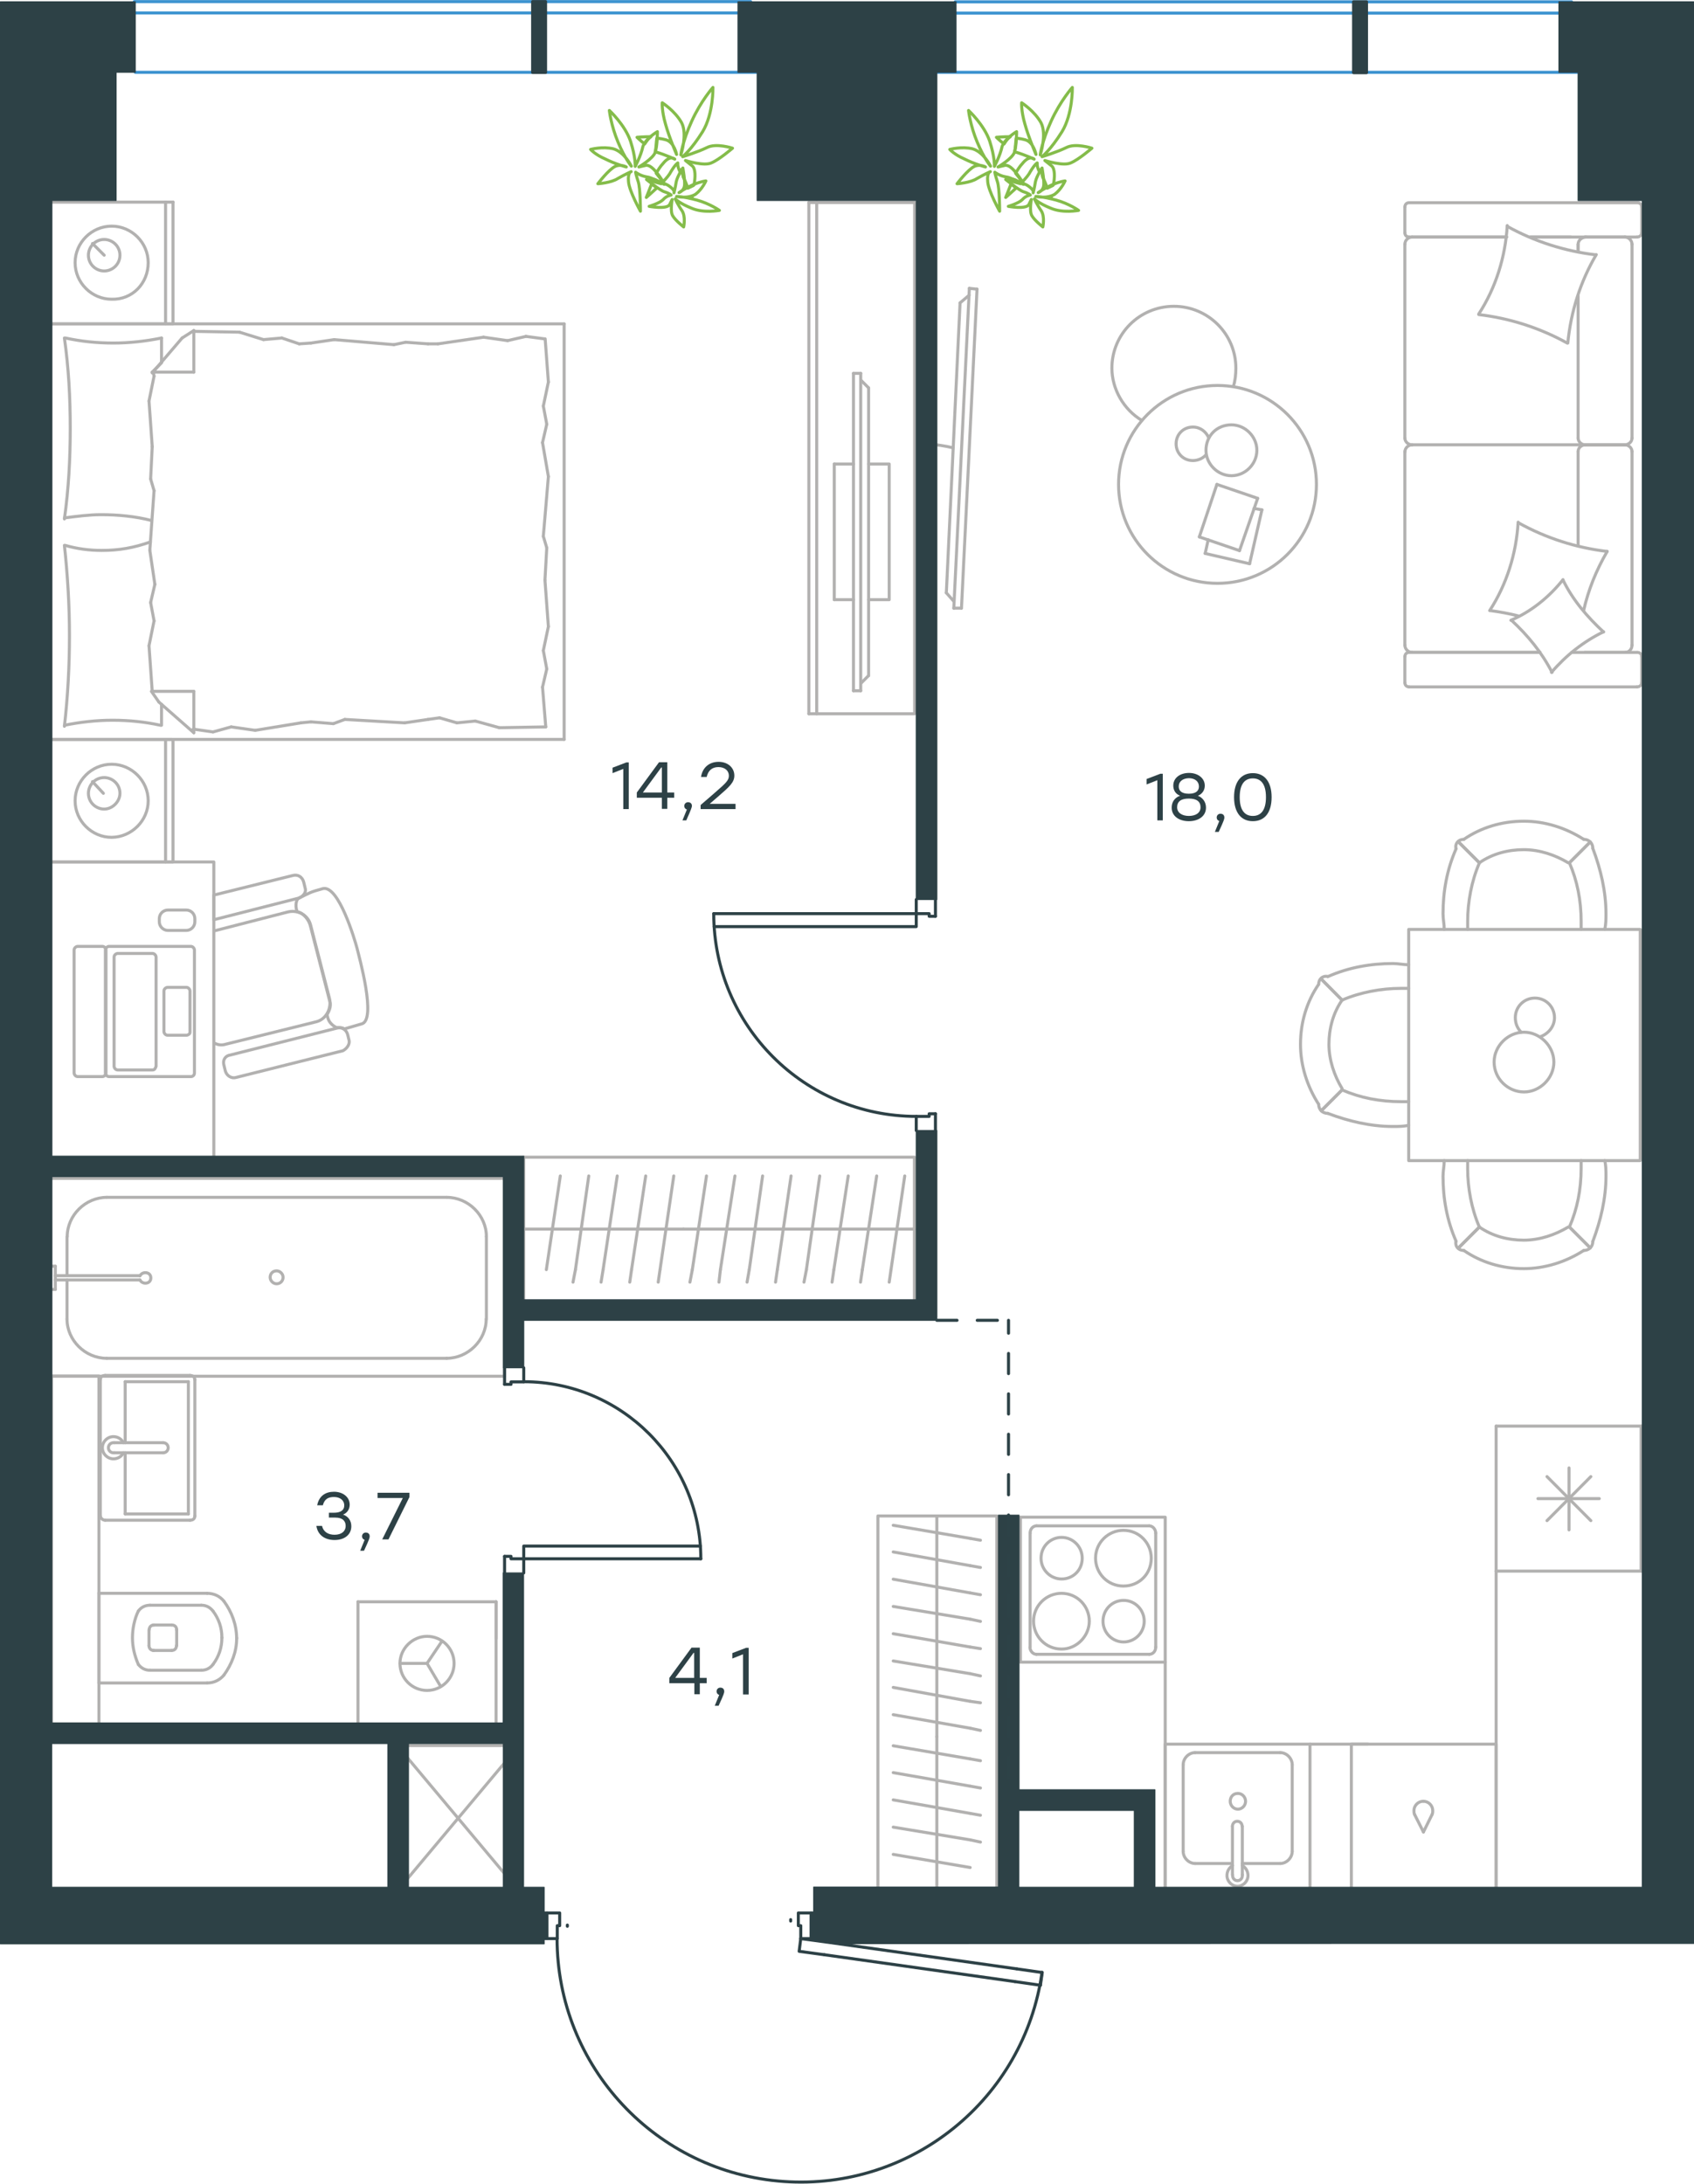 <?xml version="1.0" encoding="utf-8"?>
<!-- Generator: Adobe Illustrator 26.5.0, SVG Export Plug-In . SVG Version: 6.00 Build 0)  -->
<svg version="1.1" id="Слой_1" xmlns="http://www.w3.org/2000/svg" xmlns:xlink="http://www.w3.org/1999/xlink" x="0px" y="0px"
	 viewBox="0 0 839 1081.5" style="enable-background:new 0 0 839 1081.5;" xml:space="preserve">
<style type="text/css">
	.st0{fill:none;stroke:#3C93D0;stroke-width:1.5;stroke-linecap:round;stroke-linejoin:round;stroke-miterlimit:22.926;}
	.st1{fill:none;stroke:#B2B1B0;stroke-width:1.5;stroke-linecap:round;stroke-linejoin:round;stroke-miterlimit:22.926;}
	.st2{fill:none;stroke:#2D4146;stroke-width:1.5;stroke-linecap:round;stroke-linejoin:round;stroke-miterlimit:22.926;}
	.st3{fill:#2D4146;}
	.st4{fill:none;stroke:#2D4146;stroke-width:1.5;stroke-linecap:round;stroke-linejoin:round;stroke-miterlimit:10;}
	.st5{fill:#2D4146;stroke:#2D4146;stroke-width:0.5;stroke-linecap:round;stroke-linejoin:round;stroke-miterlimit:10;}
	
		.st6{fill:none;stroke:#2D4247;stroke-width:1.5;stroke-linecap:round;stroke-linejoin:round;stroke-miterlimit:22.926;stroke-dasharray:10;}
	.st7{fill:none;stroke:#84BC4A;stroke-width:1.5;stroke-linecap:round;stroke-linejoin:round;stroke-miterlimit:22.926;}
</style>
<line class="st0" x1="67" y1="35.8" x2="782.2" y2="35.8"/>
<g>
	<g>
		<line class="st1" x1="812.8" y1="706.3" x2="812.8" y2="778.1"/>
		<line class="st1" x1="777.1" y1="727" x2="777.1" y2="757.7"/>
		<line class="st1" x1="766.2" y1="753.1" x2="787.9" y2="731.3"/>
		<line class="st1" x1="766.2" y1="731.3" x2="787.9" y2="753.1"/>
		<line class="st1" x1="761.7" y1="742.2" x2="792.1" y2="742.2"/>
		<line class="st1" x1="812.8" y1="778.1" x2="741" y2="778.1"/>
		<line class="st1" x1="741" y1="706.3" x2="741" y2="778.1"/>
		<line class="st1" x1="812.8" y1="706.3" x2="741" y2="706.3"/>
	</g>
	<g>
		<rect x="577.1" y="863.8" class="st1" width="71.7" height="71.8"/>
		<line class="st1" x1="610.4" y1="904.5" x2="610.4" y2="928.5"/>
		<line class="st1" x1="615.3" y1="922.9" x2="634.1" y2="922.9"/>
		<line class="st1" x1="634.1" y1="868" x2="591.9" y2="868"/>
		<line class="st1" x1="591.9" y1="922.9" x2="610.4" y2="922.9"/>
		<line class="st1" x1="586" y1="874" x2="586" y2="916.9"/>
		<line class="st1" x1="615.3" y1="928.5" x2="615.3" y2="904.5"/>
		<line class="st1" x1="640" y1="916.9" x2="640" y2="874"/>
		<path class="st1" d="M610.4,904.5L610.4,904.5c0-1.4,1-2.5,2.4-2.5c1.4,0,2.4,1.1,2.4,2.5"/>
		<path class="st1" d="M640,916.9c0,3.2-2.8,6-5.9,6"/>
		<path class="st1" d="M615.3,923.9c1.7,1.1,2.8,2.8,2.8,5c0,2.8-2.4,5.3-5.2,5.3c-2.8,0-5.2-2.5-5.2-5.3c0-2.1,1-3.9,2.8-5"/>
		<path class="st1" d="M586,874c0-3.2,2.8-6,5.9-6"/>
		<path class="st1" d="M591.9,922.9c-3.1,0-5.9-2.8-5.9-6"/>
		<path class="st1" d="M634.1,868c3.1,0,5.9,2.8,5.9,6"/>
		<path class="st1" d="M615.3,928.5v0.4c0,1.4-1,2.5-2.4,2.5c-1.4,0-2.4-1.1-2.4-2.5v-0.4"/>
		<path class="st1" d="M609.3,892.1c0,2.1,1.7,3.9,3.8,3.9c2.1,0,3.8-1.8,3.8-3.9c0-2.1-1.7-3.9-3.8-3.9
			C610.7,888.2,609.3,890,609.3,892.1z"/>
	</g>
	<g>
		<path class="st1" d="M536,771.7c0-5.7-4.6-10.3-10.2-10.3c-5.7,0-10.2,4.6-10.2,10.3c0,5.7,4.6,10.3,10.2,10.3
			C531.4,782,536,777.7,536,771.7z"/>
		<path class="st1" d="M539.5,802.9c0-7.5-6-13.8-13.8-13.8c-7.4,0-13.8,6-13.8,13.8c0,7.5,6,13.8,13.8,13.8
			C533.1,816.8,539.5,810.4,539.5,802.9z"/>
		<path class="st1" d="M566.7,802.9c0-5.7-4.6-10.3-10.2-10.3c-5.7,0-10.2,4.6-10.2,10.3c0,5.7,4.6,10.3,10.2,10.3
			C562.1,813.2,566.7,808.6,566.7,802.9z"/>
		<path class="st1" d="M570.2,771.7c0-7.5-6-13.8-13.8-13.8c-7.4,0-13.8,6-13.8,13.8c0,7.5,6,13.8,13.8,13.8
			S570.2,779.5,570.2,771.7z"/>
		<line class="st1" x1="510.2" y1="815.7" x2="510.2" y2="759.3"/>
		<line class="st1" x1="569.2" y1="819.3" x2="513.3" y2="819.3"/>
		<line class="st1" x1="572.4" y1="759.3" x2="572.4" y2="815.7"/>
		<line class="st1" x1="513.3" y1="755.7" x2="569.2" y2="755.7"/>
		<path class="st1" d="M572.4,815.7L572.4,815.7c0,2.1-1.4,3.6-3.2,3.6"/>
		<path class="st1" d="M510.2,759.3L510.2,759.3c0-2.1,1.4-3.6,3.2-3.6"/>
		<path class="st1" d="M513.3,819.3L513.3,819.3c-1.8,0-3.2-1.8-3.2-3.6"/>
		<path class="st1" d="M569.2,755.7L569.2,755.7c1.8,0,3.2,1.8,3.2,3.6"/>
		<rect x="505.4" y="751.4" class="st1" width="71.7" height="71.8"/>
	</g>
	<g>
		<rect x="669.3" y="863.8" class="st1" width="71.7" height="71.8"/>
		<line class="st1" x1="705" y1="907.3" x2="709.2" y2="898.8"/>
		<line class="st1" x1="700.7" y1="898.8" x2="705" y2="907.3"/>
		<path class="st1" d="M700.7,898.8c-0.4-0.7-0.4-1.4-0.4-2.1c0-2.5,2.1-4.6,4.6-4.6"/>
		<path class="st1" d="M709.2,898.8c0.4-0.7,0.4-1.4,0.4-2.1c0-2.5-2.1-4.6-4.6-4.6"/>
	</g>
	<line class="st1" x1="577.1" y1="823.2" x2="577.1" y2="935.6"/>
	<line class="st1" x1="741" y1="778.1" x2="741" y2="935.6"/>
	<line class="st1" x1="648.9" y1="863.8" x2="677.5" y2="863.8"/>
	<g>
		<rect x="197.5" y="864.5" class="st1" width="58.8" height="71.2"/>
		<line class="st1" x1="197.5" y1="935.6" x2="256.3" y2="865.4"/>
		<line class="st1" x1="197.5" y1="865.4" x2="256.3" y2="935.6"/>
	</g>
	<g>
		<line class="st1" x1="464" y1="935.6" x2="464" y2="860.1"/>
		<line class="st1" x1="485.6" y1="872" x2="480.5" y2="871.1"/>
		<line class="st1" x1="480.5" y1="871.1" x2="442.4" y2="864.6"/>
		<line class="st1" x1="485.6" y1="885.5" x2="480.5" y2="884.6"/>
		<line class="st1" x1="480.5" y1="884.6" x2="442.4" y2="877.9"/>
		<line class="st1" x1="485.6" y1="899" x2="480.5" y2="898.1"/>
		<line class="st1" x1="480.5" y1="898.1" x2="442.4" y2="891.4"/>
		<line class="st1" x1="485.6" y1="912.3" x2="480.5" y2="911.2"/>
		<line class="st1" x1="480.5" y1="911.2" x2="442.4" y2="904.9"/>
		<line class="st1" x1="480.5" y1="924.9" x2="442.4" y2="918.4"/>
		<rect x="434.8" y="750.8" class="st1" width="58.9" height="184.8"/>
		<line class="st1" x1="464" y1="860.1" x2="464" y2="750.8"/>
		<line class="st1" x1="485.6" y1="762.8" x2="480.5" y2="761.9"/>
		<line class="st1" x1="480.5" y1="761.9" x2="442.4" y2="755.4"/>
		<line class="st1" x1="485.6" y1="776.3" x2="480.5" y2="775.4"/>
		<line class="st1" x1="480.5" y1="775.4" x2="442.4" y2="768.6"/>
		<line class="st1" x1="485.6" y1="789.8" x2="480.5" y2="788.9"/>
		<line class="st1" x1="480.5" y1="788.9" x2="442.4" y2="782.1"/>
		<line class="st1" x1="485.6" y1="803" x2="480.5" y2="801.9"/>
		<line class="st1" x1="480.5" y1="801.9" x2="442.4" y2="795.6"/>
		<line class="st1" x1="485.6" y1="816.5" x2="480.5" y2="815.7"/>
		<line class="st1" x1="480.5" y1="815.7" x2="442.4" y2="809.1"/>
		<line class="st1" x1="485.6" y1="830" x2="480.5" y2="828.9"/>
		<line class="st1" x1="480.5" y1="828.9" x2="442.4" y2="822.6"/>
		<line class="st1" x1="485.6" y1="843.3" x2="480.5" y2="842.6"/>
		<line class="st1" x1="480.5" y1="842.6" x2="442.4" y2="835.7"/>
		<line class="st1" x1="480.5" y1="855.9" x2="442.4" y2="849.2"/>
		<line class="st1" x1="485.6" y1="857" x2="480.5" y2="855.9"/>
	</g>
	<g>
		<line class="st1" x1="49" y1="788.7" x2="49" y2="833.5"/>
		<g>
			<line class="st1" x1="102.6" y1="789.1" x2="49" y2="789.1"/>
			<line class="st1" x1="74.3" y1="827.2" x2="99.7" y2="827.2"/>
			<line class="st1" x1="99.7" y1="795" x2="74.3" y2="795"/>
			<line class="st1" x1="75.8" y1="817.4" x2="85" y2="817.4"/>
			<line class="st1" x1="85" y1="804.8" x2="75.8" y2="804.8"/>
			<line class="st1" x1="73.8" y1="807.2" x2="73.8" y2="815"/>
			<line class="st1" x1="49" y1="833.5" x2="102.6" y2="833.5"/>
			<line class="st1" x1="87.5" y1="815" x2="87.5" y2="807.2"/>
			<path class="st1" d="M110.9,829.6c3.9-5.4,6.3-11.7,6.3-18c0,0,0,0,0-0.5"/>
			<path class="st1" d="M73.8,815c0,1.5,1,2.4,2.4,2.4"/>
			<path class="st1" d="M68.5,824.3c1.5,1.9,3.4,2.9,5.8,2.9"/>
			<path class="st1" d="M85,817.4c1.5,0,2.4-1,2.4-2.4"/>
			<path class="st1" d="M105.5,824.3c2.9-3.9,4.4-8.3,4.4-13.2"/>
			<path class="st1" d="M87.5,807.2c0-1.5-1-2.4-2.4-2.4"/>
			<path class="st1" d="M76.3,804.8c-1.5,0-2.4,1-2.4,2.4"/>
			<path class="st1" d="M74.3,795c-2.4,0-4.4,1-5.8,2.9"/>
			<path class="st1" d="M68.5,797.9c-1.9,3.9-2.9,8.8-2.9,13.2c0,4.4,1,8.8,2.9,13.2"/>
			<path class="st1" d="M105.5,797.9c-1.5-1.9-3.4-2.9-5.8-2.9"/>
			<path class="st1" d="M117.2,811.5L117.2,811.5c0-6.8-2.4-13.2-6.3-18.5"/>
			<path class="st1" d="M102.6,833.5c3.4,0,6.3-1.5,8.3-3.9"/>
			<path class="st1" d="M110.9,793c-1.9-2.4-4.9-3.9-8.3-3.9"/>
			<path class="st1" d="M109.9,811.1L109.9,811.1c0-4.9-1.5-9.3-4.4-13.2"/>
			<path class="st1" d="M99.7,827.2c2.4,0,4.4-1,5.8-2.9"/>
		</g>
		<rect x="25.5" y="681.5" class="st1" width="23.5" height="172.3"/>
	</g>
	<g>
		<line class="st1" x1="93.3" y1="749.8" x2="62" y2="749.8"/>
		<line class="st1" x1="62" y1="749.8" x2="62" y2="719.5"/>
		<line class="st1" x1="62" y1="714.5" x2="62" y2="684.3"/>
		<line class="st1" x1="93.3" y1="684.3" x2="93.3" y2="749.8"/>
		<line class="st1" x1="62" y1="684.3" x2="93.3" y2="684.3"/>
		<line class="st1" x1="49.7" y1="683.3" x2="49.7" y2="750.8"/>
		<line class="st1" x1="94.1" y1="681.2" x2="52.1" y2="681.2"/>
		<line class="st1" x1="96.5" y1="750.8" x2="96.5" y2="683.3"/>
		<line class="st1" x1="52.1" y1="752.9" x2="94.1" y2="752.9"/>
		<path class="st1" d="M94.1,752.9c1.5,0,2.4-0.8,2.4-2.1"/>
		<path class="st1" d="M96.5,683.3c0-1.3-1-2.1-2.4-2.1"/>
		<path class="st1" d="M52.1,681.2c-1.5,0-2.4,0.8-2.4,2.1"/>
		<path class="st1" d="M49.7,750.8c0,0.8,1,2.1,2.4,2.1"/>
		<line class="st1" x1="80.8" y1="714.5" x2="56.6" y2="714.5"/>
		<line class="st1" x1="56.6" y1="719.5" x2="80.8" y2="719.5"/>
		<path class="st1" d="M80.8,714.5L80.8,714.5c1.4,0,2.5,1.1,2.5,2.5c0,1.4-1.1,2.5-2.5,2.5h0"/>
		<path class="st1" d="M61.1,719.5c-0.9,1.9-2.8,3-4.9,3c-3,0-5.5-2.5-5.5-5.5c0-3,2.5-5.5,5.5-5.5c2.1,0,4,1.2,4.9,3"/>
		<path class="st1" d="M56.6,719.5c-0.1,0-0.2,0-0.4,0c-1.4,0-2.5-1.1-2.5-2.5c0-1.4,1.1-2.5,2.5-2.5c0.1,0,0.2,0,0.4,0"/>
	</g>
	<g>
		<line class="st1" x1="33.2" y1="631" x2="33.2" y2="612.4"/>
		<line class="st1" x1="33.2" y1="653.3" x2="33.2" y2="633.9"/>
		<line class="st1" x1="52.9" y1="593" x2="221.2" y2="593"/>
		<line class="st1" x1="240.9" y1="612.4" x2="240.9" y2="653.3"/>
		<line class="st1" x1="249.9" y1="681.6" x2="24.7" y2="681.6"/>
		<line class="st1" x1="249.9" y1="583.6" x2="249.9" y2="681.6"/>
		<line class="st1" x1="221.2" y1="672.7" x2="52.9" y2="672.7"/>
		<line class="st1" x1="24.7" y1="583.6" x2="249.9" y2="583.6"/>
		<line class="st1" x1="24.7" y1="681.6" x2="24.7" y2="583.6"/>
		<path class="st1" d="M240.9,612.4c0-10.5-9-19.4-19.6-19.4"/>
		<path class="st1" d="M33.2,653.3c0,10.5,9,19.4,19.6,19.4"/>
		<path class="st1" d="M221.2,672.7c10.6,0,19.6-8.9,19.6-19.4"/>
		<path class="st1" d="M52.9,593c-10.6,0-19.6,8.9-19.6,19.4"/>
		<line class="st1" x1="24.7" y1="589.3" x2="24.7" y2="586.7"/>
		<line class="st1" x1="27.4" y1="631.8" x2="69.3" y2="631.8"/>
		<line class="st1" x1="69.3" y1="633.9" x2="27.4" y2="633.9"/>
		<line class="st1" x1="24.7" y1="638.6" x2="24.7" y2="627.1"/>
		<line class="st1" x1="24.7" y1="627.1" x2="27.4" y2="627.1"/>
		<line class="st1" x1="27.4" y1="627.1" x2="27.4" y2="638.6"/>
		<line class="st1" x1="27.4" y1="638.6" x2="24.7" y2="638.6"/>
		<path class="st1" d="M69.3,633.9c0.5,1,1.6,1.6,2.7,1.6c1.6,0,2.7-1,2.7-2.6c0-1.6-1.1-2.6-2.7-2.6c-1.1,0-2.1,0.5-2.7,1.6"/>
		<path class="st1" d="M133.8,632.6c0,1.7,1.5,3.2,3.2,3.2c1.8,0,3.2-1.4,3.2-3.2c0-1.7-1.5-3.2-3.2-3.2
			C135,629.4,133.8,630.9,133.8,632.6z"/>
	</g>
	<g>
		<line class="st1" x1="177.3" y1="793.3" x2="177.3" y2="854.3"/>
		<g>
			<line class="st1" x1="245.7" y1="854.3" x2="177.3" y2="854.3"/>
			<line class="st1" x1="245.7" y1="811.6" x2="245.7" y2="793.3"/>
			<line class="st1" x1="245.7" y1="854.3" x2="245.7" y2="793.3"/>
			<line class="st1" x1="211.5" y1="823.8" x2="218.9" y2="812.8"/>
			<line class="st1" x1="211.5" y1="823.8" x2="198.1" y2="823.8"/>
			<line class="st1" x1="211.5" y1="823.8" x2="218.3" y2="835.3"/>
			<path class="st1" d="M198.1,823.8c0,7.4,6,13.4,13.4,13.4c7.4,0,13.4-6,13.4-13.4c0-7.4-6-13.4-13.4-13.4
				C204.4,810.4,198.1,816.4,198.1,823.8z"/>
			<line class="st1" x1="245.7" y1="793.3" x2="177.3" y2="793.3"/>
		</g>
	</g>
	<g>
		<line class="st1" x1="259.4" y1="608.7" x2="338.5" y2="608.7"/>
		<line class="st1" x1="326" y1="635" x2="326.9" y2="628.8"/>
		<line class="st1" x1="326.9" y1="628.8" x2="333.7" y2="582.4"/>
		<line class="st1" x1="311.9" y1="635" x2="312.8" y2="628.8"/>
		<line class="st1" x1="312.8" y1="628.8" x2="319.8" y2="582.4"/>
		<line class="st1" x1="297.7" y1="635" x2="298.7" y2="628.8"/>
		<line class="st1" x1="298.7" y1="628.8" x2="305.7" y2="582.4"/>
		<line class="st1" x1="283.8" y1="635" x2="285" y2="628.8"/>
		<line class="st1" x1="285" y1="628.8" x2="291.6" y2="582.4"/>
		<line class="st1" x1="270.6" y1="628.8" x2="277.5" y2="582.4"/>
		<rect x="259.4" y="573.1" class="st1" width="193.5" height="71.6"/>
		<line class="st1" x1="338.5" y1="608.7" x2="452.9" y2="608.7"/>
		<line class="st1" x1="440.4" y1="635" x2="441.3" y2="628.8"/>
		<line class="st1" x1="441.3" y1="628.8" x2="448.1" y2="582.4"/>
		<line class="st1" x1="426.2" y1="635" x2="427.1" y2="628.8"/>
		<line class="st1" x1="427.1" y1="628.8" x2="434.2" y2="582.4"/>
		<line class="st1" x1="412.1" y1="635" x2="413" y2="628.8"/>
		<line class="st1" x1="413" y1="628.8" x2="420.1" y2="582.4"/>
		<line class="st1" x1="398.2" y1="635" x2="399.4" y2="628.8"/>
		<line class="st1" x1="399.4" y1="628.8" x2="406" y2="582.4"/>
		<line class="st1" x1="384.1" y1="635" x2="385" y2="628.8"/>
		<line class="st1" x1="385" y1="628.8" x2="391.8" y2="582.4"/>
		<line class="st1" x1="370" y1="635" x2="371.1" y2="628.8"/>
		<line class="st1" x1="371.1" y1="628.8" x2="377.7" y2="582.4"/>
		<line class="st1" x1="356.1" y1="635" x2="356.8" y2="628.8"/>
		<line class="st1" x1="356.8" y1="628.8" x2="364" y2="582.4"/>
		<line class="st1" x1="342.9" y1="628.8" x2="349.9" y2="582.4"/>
		<line class="st1" x1="341.7" y1="635" x2="342.9" y2="628.8"/>
	</g>
	<g>
		<line class="st1" x1="24.9" y1="160.4" x2="24.9" y2="100.1"/>
		<line class="st1" x1="85.7" y1="100.1" x2="85.7" y2="160.4"/>
		<line class="st1" x1="85.7" y1="160.4" x2="24.9" y2="160.4"/>
		<line class="st1" x1="24.9" y1="100.1" x2="85.7" y2="100.1"/>
		<line class="st1" x1="51.6" y1="126.4" x2="45.8" y2="120.6"/>
		<line class="st1" x1="82" y1="100.1" x2="82" y2="160.4"/>
		<path class="st1" d="M73.4,130.1c0-9.9-8.2-18.1-18.1-18.1c-9.9,0-18.1,8.2-18.1,18.1c0,9.9,8.2,18.1,18.1,18.1
			C65.6,148.5,73.4,140.3,73.4,130.1z"/>
		<path class="st1" d="M59.4,126.4c0-4.5-3.7-7.8-7.8-7.8c-4.5,0-7.8,3.7-7.8,7.8c0,4.5,3.7,7.8,7.8,7.8
			C55.7,134.2,59.4,130.9,59.4,126.4z"/>
		<line class="st1" x1="24.9" y1="366.2" x2="24.9" y2="160.4"/>
		<line class="st1" x1="80" y1="348.8" x2="80" y2="359.2"/>
		<line class="st1" x1="75.4" y1="184.3" x2="96" y2="184.3"/>
		<line class="st1" x1="80" y1="179.7" x2="75.4" y2="184.3"/>
		<line class="st1" x1="279.4" y1="366.2" x2="24.9" y2="366.2"/>
		<line class="st1" x1="96" y1="163.7" x2="96" y2="184.3"/>
		<line class="st1" x1="24.9" y1="160.4" x2="279.4" y2="160.4"/>
		<line class="st1" x1="96" y1="362.9" x2="78.7" y2="347.7"/>
		<line class="st1" x1="78.7" y1="347.7" x2="75" y2="342.4"/>
		<line class="st1" x1="80" y1="167.4" x2="80" y2="179.4"/>
		<line class="st1" x1="75.4" y1="342.4" x2="96" y2="342.4"/>
		<line class="st1" x1="75.4" y1="184.7" x2="90.2" y2="167.4"/>
		<line class="st1" x1="90.2" y1="167.4" x2="96" y2="163.7"/>
		<line class="st1" x1="96" y1="362.9" x2="96" y2="342.4"/>
		<line class="st1" x1="270.8" y1="271.3" x2="269.9" y2="287.3"/>
		<line class="st1" x1="268.7" y1="219.2" x2="271.6" y2="236"/>
		<line class="st1" x1="269.1" y1="201.1" x2="270.8" y2="210.1"/>
		<line class="st1" x1="270.8" y1="210.1" x2="268.7" y2="219.2"/>
		<line class="st1" x1="269.1" y1="265.6" x2="270.8" y2="271.3"/>
		<line class="st1" x1="271.6" y1="236" x2="269.1" y2="265.6"/>
		<line class="st1" x1="270" y1="167.8" x2="271.6" y2="189.2"/>
		<line class="st1" x1="271.6" y1="189.2" x2="269.1" y2="201.1"/>
		<line class="st1" x1="268.7" y1="340.3" x2="270.3" y2="360"/>
		<line class="st1" x1="269.1" y1="322.2" x2="270.8" y2="331.3"/>
		<line class="st1" x1="270.8" y1="331.3" x2="268.7" y2="340.3"/>
		<line class="st1" x1="269.9" y1="287.3" x2="271.6" y2="310.3"/>
		<line class="st1" x1="271.6" y1="310.3" x2="269.1" y2="322.2"/>
		<line class="st1" x1="279.4" y1="366.2" x2="279.4" y2="160.4"/>
		<path class="st1" d="M31.9,270.1c1.6,14.8,2.5,29.6,2.5,44.8c0,14.8-0.8,30-2.5,44.8"/>
		<path class="st1" d="M74.5,268.4c-8.2,2.9-15.5,4.2-24.1,4.2c-6.2,0-12.3-0.8-18.1-2.5"/>
		<path class="st1" d="M31.9,359.2c7.8-1.6,16-2.5,23.8-2.5c8.2,0,16,0.8,23.8,2.5"/>
		<path class="st1" d="M31.9,256.5c6.2-0.8,12.3-1.6,18.1-1.6c8.6,0,16.9,0.8,25.1,2.9"/>
		<line class="st1" x1="148.2" y1="170.3" x2="154" y2="169.9"/>
		<line class="st1" x1="130.5" y1="168.2" x2="139.6" y2="167.4"/>
		<line class="st1" x1="139.6" y1="167.4" x2="148.2" y2="170.3"/>
		<line class="st1" x1="96" y1="164.1" x2="118.6" y2="164.5"/>
		<line class="st1" x1="118.6" y1="164.5" x2="130.5" y2="168.2"/>
		<line class="st1" x1="200.9" y1="169.5" x2="212" y2="170.3"/>
		<line class="st1" x1="154" y1="169.9" x2="165.5" y2="168.2"/>
		<line class="st1" x1="195.1" y1="170.7" x2="200.9" y2="169.5"/>
		<line class="st1" x1="165.5" y1="168.2" x2="195.1" y2="170.7"/>
		<line class="st1" x1="212" y1="170.3" x2="216.9" y2="170.3"/>
		<line class="st1" x1="251.4" y1="168.7" x2="260.5" y2="166.6"/>
		<line class="st1" x1="260.5" y1="166.6" x2="269.5" y2="167.8"/>
		<line class="st1" x1="216.9" y1="170.3" x2="239.5" y2="167"/>
		<line class="st1" x1="239.5" y1="167" x2="251.4" y2="168.7"/>
		<line class="st1" x1="217.7" y1="355.5" x2="212" y2="356.3"/>
		<line class="st1" x1="235.4" y1="357.1" x2="226.3" y2="358"/>
		<line class="st1" x1="226.3" y1="358" x2="217.7" y2="355.5"/>
		<line class="st1" x1="270.3" y1="360" x2="247.3" y2="360.4"/>
		<line class="st1" x1="247.3" y1="360.4" x2="235.4" y2="357.1"/>
		<line class="st1" x1="165.1" y1="358.4" x2="154" y2="357.5"/>
		<line class="st1" x1="212" y1="356.3" x2="200.4" y2="358"/>
		<line class="st1" x1="170.8" y1="356.3" x2="165.1" y2="358.4"/>
		<line class="st1" x1="200.4" y1="358" x2="170.8" y2="356.3"/>
		<line class="st1" x1="154" y1="357.5" x2="149" y2="358"/>
		<line class="st1" x1="96.4" y1="361.2" x2="95.6" y2="361.2"/>
		<line class="st1" x1="114.5" y1="360" x2="105.5" y2="362.5"/>
		<line class="st1" x1="105.5" y1="362.5" x2="96.4" y2="361.2"/>
		<line class="st1" x1="149" y1="358" x2="126.4" y2="361.7"/>
		<line class="st1" x1="126.4" y1="361.7" x2="114.5" y2="360"/>
		<path class="st1" d="M31.9,167.4c2.1,14.8,2.9,29.6,2.9,44.8c0,14.8-0.8,30-2.9,44.8"/>
		<path class="st1" d="M80,167.4c-7.8,1.6-16,2.5-23.8,2.5c-8.2,0-16-0.8-23.8-2.5"/>
		<line class="st1" x1="74.6" y1="237.2" x2="75.4" y2="221.2"/>
		<line class="st1" x1="76.7" y1="289.4" x2="74.2" y2="272.5"/>
		<line class="st1" x1="76.3" y1="307.5" x2="74.6" y2="298.4"/>
		<line class="st1" x1="74.6" y1="298.4" x2="76.7" y2="289.4"/>
		<line class="st1" x1="76.3" y1="243" x2="74.6" y2="237.2"/>
		<line class="st1" x1="74.2" y1="272.5" x2="76.3" y2="243"/>
		<line class="st1" x1="75.4" y1="342.4" x2="73.8" y2="319.8"/>
		<line class="st1" x1="73.8" y1="319.8" x2="76.3" y2="307.5"/>
		<line class="st1" x1="76.3" y1="186.3" x2="75.9" y2="184.3"/>
		<line class="st1" x1="75.4" y1="221.2" x2="73.8" y2="198.6"/>
		<line class="st1" x1="73.8" y1="198.6" x2="76.3" y2="186.3"/>
		<line class="st1" x1="24.9" y1="426.9" x2="24.9" y2="366.2"/>
		<line class="st1" x1="85.7" y1="366.2" x2="85.7" y2="426.9"/>
		<line class="st1" x1="85.3" y1="426.9" x2="24.9" y2="426.9"/>
		<line class="st1" x1="24.9" y1="366.2" x2="85.3" y2="366.2"/>
		<line class="st1" x1="51.2" y1="392.9" x2="45.8" y2="387.1"/>
		<line class="st1" x1="82" y1="366.2" x2="82" y2="426.9"/>
		<path class="st1" d="M73.4,396.6c0-9.9-8.2-18.1-18.1-18.1c-9.9,0-18.1,8.2-18.1,18.1c0,9.9,8.2,18.1,18.1,18.1
			C65.2,414.6,73.4,406.4,73.4,396.6z"/>
		<path class="st1" d="M59.4,392.9c0-4.5-3.7-7.8-7.8-7.8c-4.5,0-7.8,3.7-7.8,7.8c0,4.5,3.7,7.8,7.8,7.8
			C55.7,400.7,59.4,397,59.4,392.9z"/>
	</g>
	<g>
		<g>
			<line class="st1" x1="404.5" y1="100.3" x2="404.5" y2="353.5"/>
			<polyline class="st1" points="400.6,353.5 453,353.5 453,100.3 400.6,100.3 			"/>
			<line class="st1" x1="400.6" y1="100.3" x2="400.6" y2="353.5"/>
		</g>
		<g>
			<polyline class="st1" points="430.2,297 440.4,297 440.4,229.8 430.2,229.8 			"/>
			<line class="st1" x1="422.7" y1="229.8" x2="413.2" y2="229.8"/>
			<line class="st1" x1="413.2" y1="229.8" x2="413.2" y2="297"/>
			<line class="st1" x1="413.2" y1="297" x2="422.7" y2="297"/>
			<line class="st1" x1="422.7" y1="184.9" x2="426.3" y2="184.9"/>
			<line class="st1" x1="430.2" y1="334.6" x2="426.3" y2="338.5"/>
			<line class="st1" x1="426.3" y1="188.2" x2="430.2" y2="192.1"/>
			<line class="st1" x1="426.3" y1="342.1" x2="426.3" y2="184.9"/>
			<line class="st1" x1="422.7" y1="184.9" x2="422.7" y2="342.1"/>
			<line class="st1" x1="422.7" y1="342.1" x2="426.3" y2="342.1"/>
			<line class="st1" x1="430.2" y1="192.1" x2="430.2" y2="334.6"/>
		</g>
	</g>
	<g>
		<path class="st1" d="M106.6,460.9l36.2-9.3c5-1.1,10,1.8,11.1,6.8l9.3,36.2c1.1,5-1.8,10.4-6.8,11.5L112,517.1
			c-2.2,0.7-3.9,0.4-5.7-0.4"/>
		<path class="st1" d="M169.8,520.4L117,533.6c-2.2,0.7-4.7-0.7-5.4-3.2l-0.7-2.9c-0.7-2.5,0.7-4.7,3.2-5l52.7-13.3
			c2.5-0.7,4.7,0.7,5.4,3.2l0.7,2.9C173.3,517.1,171.9,519.3,169.8,520.4z"/>
		<path class="st1" d="M147.9,444.8l-42,10.7v-12.2l39.1-9.7c2.5-0.7,4.7,0.7,5.4,3.2l0.7,2.9C151.8,441.5,150.7,443.7,147.9,444.8z
			"/>
		<path class="st1" d="M179.1,507.1l-8.6,2.5c-0.7-0.7-2.2-0.7-3.9-0.7c-1.4-0.7-3.2-2.1-3.9-3.9c0,0-0.4-0.7-0.7-2.5
			c1.4-2.5,2.2-4.7,1.1-7.5l-9.3-36.2c-0.7-3.2-3.6-6.8-6.5-7.2c-1-1.6-1.1-6,0.8-6.8c5.2-2.6,5.5-3,11.8-4.7
			c7.8-1.9,15.8,25.3,16.9,29.4C177.8,473.7,186.7,505.2,179.1,507.1z"/>
		<path class="st1" d="M50.7,533.2H38.5c-1.1,0-1.8-1.1-1.8-1.8l0-60.9c0-1.1,1.1-1.8,1.8-1.8h12.2c1.1,0,1.8,1.1,1.8,1.8v60.9
			C52.5,532.4,51.5,533.2,50.7,533.2z"/>
		<path class="st1" d="M75.5,529.9H58.3c-1.1,0-1.8-1.1-1.8-1.8l0-54.1c0-1.1,1.1-1.8,1.8-1.8h17.2c1.1,0,1.8,1.1,1.8,1.8l0,54.1
			C76.9,529.2,76.6,529.9,75.5,529.9z"/>
		<path class="st1" d="M92.4,512.7H83c-1.1,0-1.8-1.1-1.8-1.8v-20.1c0-1.1,1.1-1.8,1.8-1.8h9.3c1.1,0,1.8,1.1,1.8,1.8l0,20.4
			C94.2,512,93.1,512.7,92.4,512.7z"/>
		<path class="st1" d="M94.5,533.2H54c-1.1,0-1.8-1.1-1.8-1.8l0-60.9c0-1.1,1.1-1.8,1.8-1.8h40.5c1.1,0,1.8,1.1,1.8,1.8l0,60.9
			C96.3,532.4,95.6,533.2,94.5,533.2z"/>
		<rect x="24.7" y="426.9" class="st1" width="81.2" height="146.6"/>
		<path class="st1" d="M78.9,456.5V455c0-2.4,1.9-4.3,4.3-4.3h9c2.4,0,4.3,1.9,4.3,4.3v1.5c0,2.4-1.9,4.3-4.3,4.3h-9
			C80.8,460.8,78.9,458.8,78.9,456.5z"/>
	</g>
	<g>
		<line class="st1" x1="781.6" y1="146.4" x2="781.6" y2="217"/>
		<line class="st1" x1="695.8" y1="338.1" x2="695.8" y2="325.2"/>
		<line class="st1" x1="695.8" y1="319.5" x2="695.8" y2="223.6"/>
		<line class="st1" x1="757.9" y1="117.4" x2="778" y2="117.4"/>
		<line class="st1" x1="699.4" y1="117.4" x2="746.2" y2="117.4"/>
		<line class="st1" x1="699.4" y1="323.1" x2="762.7" y2="323.1"/>
		<line class="st1" x1="784.9" y1="220.3" x2="805" y2="220.3"/>
		<line class="st1" x1="781.6" y1="223.6" x2="781.6" y2="270.3"/>
		<line class="st1" x1="813.1" y1="102.5" x2="813.1" y2="115.3"/>
		<line class="st1" x1="805" y1="220.3" x2="784.9" y2="220.3"/>
		<line class="st1" x1="808.3" y1="319.5" x2="808.3" y2="223.6"/>
		<line class="st1" x1="762.7" y1="323.1" x2="697.9" y2="323.1"/>
		<line class="st1" x1="695.8" y1="217" x2="695.8" y2="121"/>
		<line class="st1" x1="695.8" y1="115.3" x2="695.8" y2="102.5"/>
		<line class="st1" x1="781.6" y1="121" x2="781.6" y2="124.6"/>
		<line class="st1" x1="810.7" y1="117.4" x2="757.9" y2="117.4"/>
		<line class="st1" x1="781.6" y1="121" x2="781.6" y2="124.6"/>
		<line class="st1" x1="805" y1="117.4" x2="784.9" y2="117.4"/>
		<line class="st1" x1="805" y1="220.3" x2="784.9" y2="220.3"/>
		<line class="st1" x1="808.3" y1="217" x2="808.3" y2="121"/>
		<line class="st1" x1="746.2" y1="117.4" x2="697.9" y2="117.4"/>
		<line class="st1" x1="810.7" y1="340.2" x2="697.9" y2="340.2"/>
		<line class="st1" x1="813.1" y1="325.2" x2="813.1" y2="338.1"/>
		<line class="st1" x1="778.4" y1="323.1" x2="810.7" y2="323.1"/>
		<line class="st1" x1="784.9" y1="220.3" x2="699.4" y2="220.3"/>
		<line class="st1" x1="784.9" y1="323.1" x2="805" y2="323.1"/>
		<path class="st1" d="M810.7,117.4c1.7,0,2.4-1.2,2.4-2.1"/>
		<path class="st1" d="M697.9,323.1c-1.5,0-2.1,1.2-2.1,2.1"/>
		<path class="st1" d="M813.1,325.2c0-1.5-1.2-2.1-2.1-2.1"/>
		<path class="st1" d="M781.6,217c0,1.6,1.5,3.3,3.6,3.3"/>
		<path class="st1" d="M805,323.1c1.7,0,3.3-1.5,3.3-3.6"/>
		<path class="st1" d="M808.3,121c0-1.8-1.5-3.6-3.6-3.6"/>
		<path class="st1" d="M695.8,217c0,1.6,1.5,3.3,3.6,3.3"/>
		<path class="st1" d="M804.7,220.3c1.8,0,3.6-1.4,3.6-3.3"/>
		<path class="st1" d="M699.4,220.3c-1.8,0-3.6,1.5-3.6,3.6"/>
		<path class="st1" d="M813.1,102.5c0-1.5-1.2-2.1-2.1-2.1H697.9c-1.5,0-2.1,1.2-2.1,2.1"/>
		<path class="st1" d="M808.3,223.6c0-1.6-1.5-3.3-3.6-3.3"/>
		<path class="st1" d="M695.8,338.1c0,1.5,1.2,2.1,2.1,2.1"/>
		<path class="st1" d="M699.4,117.4c-1.8,0-3.6,1.5-3.6,3.6"/>
		<path class="st1" d="M695.8,115.3c0,1.5,1.2,2.1,2.1,2.1"/>
		<path class="st1" d="M695.8,319.5c0,1.8,1.5,3.6,3.6,3.6"/>
		<path class="st1" d="M785.6,117.4c-2,0-4,1.5-4,3.6"/>
		<path class="st1" d="M785.2,220.3c-1.8,0-3.6,1.4-3.6,3.3"/>
		<path class="st1" d="M810.7,340.2c1.7,0,2.4-1.2,2.4-2.1"/>
		<path class="st1" d="M776.2,169.9c-13.5-7.5-28.5-12.3-43.8-14.1"/>
		<path class="st1" d="M768.7,333c-5.1-9.9-12-18.3-20.1-25.8"/>
		<path class="st1" d="M748.3,307.2c9.9-4.2,18.9-11.4,25.8-20.1"/>
		<path class="st1" d="M732.4,155.5c8.4-12.9,13.2-28.2,14.1-43.8"/>
		<path class="st1" d="M752.2,259c13.5,7.5,28.5,12.3,43.8,14.1"/>
		<path class="st1" d="M796,273.1c-5.4,9.3-9.3,18.9-11.7,29.4"/>
		<path class="st1" d="M737.8,302.4c8.4-12.9,13.2-28.2,14.1-43.8"/>
		<path class="st1" d="M746.5,112.1c13.5,7.5,28.5,12.3,43.8,14.1"/>
		<path class="st1" d="M790.6,126.1c-7.8,13.2-12.6,28.2-14.1,43.8"/>
		<path class="st1" d="M774.1,287.2c4.8,9.9,12,18.3,20.1,25.8"/>
		<path class="st1" d="M752.2,305.1c-4.5-1.2-9.6-2.1-14.1-2.7"/>
		<path class="st1" d="M794.2,312.9c-9.9,4.8-18.6,11.7-25.8,20.1"/>
	</g>
	<g>
		<line class="st1" x1="618.9" y1="279.2" x2="596.9" y2="274.1"/>
		<line class="st1" x1="596.9" y1="274.1" x2="598.4" y2="267.3"/>
		<line class="st1" x1="621.1" y1="251.8" x2="625" y2="252.5"/>
		<line class="st1" x1="625" y1="252.5" x2="618.9" y2="279.2"/>
		<line class="st1" x1="613.9" y1="272.7" x2="594" y2="265.9"/>
		<line class="st1" x1="594" y1="265.9" x2="602.7" y2="239.9"/>
		<line class="st1" x1="602.7" y1="239.9" x2="622.9" y2="246.8"/>
		<line class="st1" x1="622.9" y1="246.8" x2="613.9" y2="272.7"/>
		<ellipse class="st1" cx="603" cy="239.9" rx="49" ry="49"/>
		<path class="st1" d="M597.3,223c0,6.8,5.8,12.6,12.6,12.6c6.9,0,12.6-5.8,12.6-12.6s-5.8-12.6-12.6-12.6
			C602.7,210.4,597.3,215.8,597.3,223z"/>
		<path class="st1" d="M597.3,225.2c-1.4,1.8-4,2.9-6.5,2.9c-4.7,0-8.3-3.6-8.3-8.3c0-4.7,3.6-8.3,8.3-8.3c3.6,0,6.5,2.2,7.9,5.4"/>
		<path class="st1" d="M565.5,208.2c-9-5.4-14.8-15.5-14.8-25.9c0-16.9,13.7-30.6,30.7-30.6c16.9,0,30.7,13.7,30.7,30.6
			c0,3-0.3,6-1.2,9"/>
	</g>
	<g>
		<path class="st1" d="M472.1,221.8c-4.2-1-8.4-1.7-12.5-1.7"/>
		<line class="st1" x1="480.1" y1="142.8" x2="472.4" y2="301.2"/>
		<line class="st1" x1="476.2" y1="301.2" x2="483.9" y2="143.2"/>
		<line class="st1" x1="483.9" y1="143.2" x2="480.1" y2="142.8"/>
		<line class="st1" x1="468.7" y1="293.6" x2="475.5" y2="150"/>
		<line class="st1" x1="472.4" y1="297.8" x2="468.7" y2="293.6"/>
		<line class="st1" x1="475.5" y1="150" x2="480" y2="146.2"/>
		<line class="st1" x1="476.2" y1="301.2" x2="472.4" y2="301.2"/>
	</g>
	<g>
		<rect x="697.7" y="460.3" class="st1" width="114.7" height="114.5"/>
		<path class="st1" d="M732.7,427.3c6.5-4.5,14.2-6.5,22-6.5c7.8,0,15.5,2.6,22,6.5"/>
		<path class="st1" d="M715.3,460.3c0-2.6-0.6-5.2-0.6-7.7c0-11,1.9-21.9,6.5-32.3"/>
		<path class="st1" d="M788.9,420.2c3.9,10.3,6.5,21.3,6.5,32.3c0,2.6,0,5.2-0.6,7.7"/>
		<path class="st1" d="M726.9,460.3c0-1.3,0-2.6,0-3.9c0-9.7,1.9-20,5.8-29"/>
		<path class="st1" d="M777.3,427.3c3.9,9,5.8,18.7,5.8,29c0,1.3,0,2.6,0,3.9"/>
		<path class="st1" d="M725,415.7c8.4-5.8,18.7-9,29.7-9c10.3,0,20.7,3.2,29.7,9"/>
		<line class="st1" x1="732.7" y1="427.3" x2="722.4" y2="417"/>
		<line class="st1" x1="777.3" y1="427.3" x2="787.6" y2="417"/>
		<line class="st1" x1="732.7" y1="427.3" x2="722.4" y2="417"/>
		<line class="st1" x1="777.3" y1="427.3" x2="787.6" y2="417"/>
		<path class="st1" d="M784.4,415.7c2.6,0,4.5,1.9,4.5,4.5"/>
		<path class="st1" d="M721.1,420.2c-0.5-2.6,1.3-4.5,3.9-4.5"/>
		<path class="st1" d="M732.7,607.7c6.5,4.5,14.2,6.5,22,6.5c7.8,0,15.5-2.6,22-6.5"/>
		<path class="st1" d="M715.3,574.8c0,2.6-0.6,5.2-0.6,7.7c0,11,1.9,21.9,6.5,32.3"/>
		<path class="st1" d="M788.9,614.8c3.9-10.3,6.5-21.3,6.5-32.3c0-2.6,0-5.2-0.6-7.7"/>
		<path class="st1" d="M726.9,574.8c0,1.3,0,2.6,0,3.9c0,9.7,1.9,20,5.8,29"/>
		<path class="st1" d="M777.3,607.7c3.9-9,5.8-18.7,5.8-29c0-1.3,0-2.6,0-3.9"/>
		<path class="st1" d="M725,619.3c8.4,5.8,18.7,9,29.7,9c10.3,0,20.7-3.2,29.7-9"/>
		<line class="st1" x1="732.7" y1="607.7" x2="722.4" y2="618"/>
		<line class="st1" x1="777.3" y1="607.7" x2="787.6" y2="618"/>
		<line class="st1" x1="732.7" y1="607.7" x2="722.4" y2="618"/>
		<line class="st1" x1="777.3" y1="607.7" x2="787.6" y2="618"/>
		<path class="st1" d="M784.4,619.3c2.6,0,4.5-1.9,4.5-4.5"/>
		<path class="st1" d="M721.1,614.8c-0.5,2.6,1.3,4.5,3.9,4.5"/>
		<path class="st1" d="M664.7,495.3c-4.5,6.5-6.5,14.2-6.5,21.9c0,7.7,2.6,15.5,6.5,21.9"/>
		<path class="st1" d="M697.7,477.8c-2.6,0-5.2-0.6-7.8-0.6c-11,0-22,1.9-32.3,6.5"/>
		<path class="st1" d="M657.6,551.4c10.3,3.9,21.3,6.5,32.3,6.5c2.6,0,5.2,0,7.8-0.6"/>
		<path class="st1" d="M697.7,489.5c-1.3,0-2.6,0-3.9,0c-9.7,0-20,1.9-29.1,5.8"/>
		<path class="st1" d="M664.7,539.8c9,3.9,18.7,5.8,29.1,5.8c1.3,0,2.6,0,3.9,0"/>
		<path class="st1" d="M653.1,487.5c-5.8,8.4-9,18.7-9,29.7c0,10.3,3.2,20.7,9,29.7"/>
		<line class="st1" x1="664.7" y1="495.3" x2="654.4" y2="484.9"/>
		<line class="st1" x1="664.7" y1="539.8" x2="654.4" y2="550.1"/>
		<line class="st1" x1="664.7" y1="495.3" x2="654.4" y2="484.9"/>
		<line class="st1" x1="664.7" y1="539.8" x2="654.4" y2="550.1"/>
		<path class="st1" d="M653.1,546.9c0,2.6,1.9,4.5,4.5,4.5"/>
		<path class="st1" d="M657.6,483.6c-2.6-0.5-4.5,1.3-4.5,3.9"/>
		<path class="st1" d="M754.8,540.8c7.9,0,14.8-6.8,14.8-14.8c0-7.9-6.9-14.8-14.8-14.8c-7.9,0-14.8,6.8-14.8,14.8
			C740,534.3,746.9,540.8,754.8,540.8z"/>
		<path class="st1" d="M753.4,511.2c-1.8-1.8-2.9-4.3-2.9-7.2c0-5.4,4.3-9.7,9.7-9.7c5.4,0,9.7,4.3,9.7,9.7c0,4.3-2.9,7.9-6.9,9.4"
			/>
	</g>
</g>
<line class="st0" x1="778.4" y1="0.9" x2="473.1" y2="0.9"/>
<line class="st0" x1="778.4" y1="6.5" x2="473.1" y2="6.5"/>
<line class="st0" x1="371.8" y1="0.8" x2="66.5" y2="0.8"/>
<line class="st0" x1="371.8" y1="6.4" x2="66.5" y2="6.4"/>
<rect x="670.4" y="0.9" class="st2" width="6.4" height="35.1"/>
<rect x="263.8" y="0.8" class="st2" width="6.4" height="35.1"/>
<g>
	<path class="st3" d="M350,833.6h-3.4v5.5h-2.7v-5.5h-12.4V831l11-15h4.1v15h3.4V833.6z M343.8,831v-12.4h-0.3l-9.1,12.4L343.8,831z
		"/>
	<path class="st3" d="M355.9,844.8H354l2.2-5.4c-0.8-0.2-1.3-0.9-1.3-1.7c0-1.1,0.8-1.9,1.9-1.9c0.8,0,1.9,0.4,1.9,1.9
		C358.7,838.3,358.6,839,355.9,844.8z"/>
	<path class="st3" d="M370.8,816.1v23.1H368v-19.9l-5.3,2.1v-2.7l6.8-2.6H370.8z"/>
</g>
<g>
	<path class="st3" d="M311.4,377.6v23.1h-2.7v-19.9l-5.3,2.1v-2.7l6.8-2.6H311.4z"/>
	<path class="st3" d="M333.9,395.1h-3.4v5.5h-2.7v-5.5h-12.4v-2.6l11-15h4.1v15h3.4V395.1z M327.8,392.5v-12.4h-0.3l-9.1,12.4
		L327.8,392.5z"/>
	<path class="st3" d="M339.9,406.3h-1.9l2.2-5.4c-0.8-0.2-1.3-0.9-1.3-1.7c0-1.1,0.8-1.9,1.9-1.9c0.8,0,1.9,0.4,1.9,1.9
		C342.6,399.8,342.5,400.5,339.9,406.3z"/>
	<path class="st3" d="M364.3,400.7H347v-2l6.7-5.8c5.6-4.9,7.3-6.3,7.3-8.7c0-2.5-2-4.3-5.2-4.3c-3.3,0-5.1,1.9-5.8,4.9h-2.8
		c0.7-4.6,4-7.5,8.7-7.5c4.7,0,7.8,3,7.8,6.8c0,3.4-2.4,5.5-7.8,10.2l-4.4,3.8h12.8V400.7z"/>
</g>
<g>
	<path class="st3" d="M575.9,383.2v23.1h-2.7v-19.9l-5.3,2.1v-2.7l6.8-2.6H575.9z"/>
	<path class="st3" d="M597.3,400c0,4.2-3.7,6.7-8.5,6.7c-4.8,0-8.5-2.5-8.5-6.7c0-2.8,1.5-5,4.2-5.9c-2.2-0.8-3.4-2.7-3.4-5
		c0-3.9,3.4-6.3,7.8-6.3c4.3,0,7.8,2.5,7.8,6.3c0,2.2-1.2,4.1-3.4,5C595.8,395.1,597.3,397.3,597.3,400z M594.6,399.8
		c0-2.9-2-4.3-5.8-4.3c-3.8,0-5.8,1.4-5.8,4.3c0,2.7,2.4,4.3,5.8,4.3C592.2,404.1,594.6,402.6,594.6,399.8z M583.8,389.5
		c0,2.1,1.4,3.6,5,3.6c3.6,0,5-1.5,5-3.6c0-2.5-2-4.1-5-4.1C585.8,385.5,583.8,387,583.8,389.5z"/>
	<path class="st3" d="M603.6,412h-1.9l2.2-5.4c-0.8-0.2-1.3-0.9-1.3-1.7c0-1.1,0.8-1.9,1.9-1.9c0.8,0,1.9,0.4,1.9,1.9
		C606.4,405.5,606.3,406.2,603.6,412z"/>
	<path class="st3" d="M629.8,394.8c0,7.6-3.4,11.9-9.3,11.9c-5.8,0-9.3-4.3-9.3-11.9s3.5-11.9,9.3-11.9
		C626.3,382.9,629.8,387.2,629.8,394.8z M627,394.8c0-6.6-2.6-9.3-6.5-9.3s-6.5,2.7-6.5,9.3c0,6.6,2.6,9.3,6.5,9.3
		S627,401.4,627,394.8z"/>
</g>
<g>
	<path class="st3" d="M174,755.9c0,4.2-3.4,6.8-8.3,6.8c-4.5,0-8.3-2.2-9-7h2.8c0.7,3.1,3.2,4.4,6.2,4.4c3.4,0,5.5-1.7,5.5-4.4
		c0-2.3-1.4-4.1-5.1-4.1h-3.2v-2.4h2.4c3.5,0,5.2-1.3,5.2-3.6c0-2.6-2.1-4.2-5.1-4.2c-2.8,0-4.7,1-5.5,4.1h-2.8
		c0.9-4.7,4.2-6.7,8.3-6.7c4.4,0,7.8,2.6,7.8,6.4c0,2.2-1.2,4.1-3.3,4.9C172.5,751,174,753.1,174,755.9z"/>
	<path class="st3" d="M180.3,768h-1.9l2.2-5.4c-0.8-0.2-1.3-0.9-1.3-1.7c0-1.1,0.8-1.9,1.9-1.9c0.8,0,1.9,0.4,1.9,1.9
		C183.1,761.5,183,762.2,180.3,768z"/>
	<path class="st3" d="M202.8,739.3v2.1l-10.4,21h-3.1l10.2-20.5h-12.5v-2.6H202.8z"/>
</g>
<polyline class="st4" points="347.1,772 259.4,772 259.4,765.7 346.9,765.7 "/>
<line class="st4" x1="249.9" y1="677.4" x2="249.9" y2="685.6"/>
<polyline class="st4" points="249.9,685.6 253.1,685.6 253.1,684.4 259.4,684.4 259.4,677.4 "/>
<path class="st4" d="M347.1,772c0-48.4-39.3-87.7-87.7-87.7"/>
<line class="st4" x1="249.9" y1="779" x2="249.9" y2="770.8"/>
<polyline class="st4" points="249.9,770.8 253.1,770.8 253.1,772 259.4,772 259.4,779 "/>
<line class="st4" x1="401.7" y1="960.1" x2="401.7" y2="947.4"/>
<line class="st4" x1="270.9" y1="960.1" x2="270.9" y2="947.4"/>
<polygon class="st4" points="269.6,947.4 277.2,947.4 277.2,953.7 276,953.7 276,960.1 269.6,960.1 "/>
<polygon class="st4" points="403,947.4 395.4,947.4 395.4,953.7 396.6,953.7 396.6,960.1 403,960.1 "/>
<path class="st4" d="M275.9,960c0,63.4,49,116,112.3,120.4c63.2,4.4,119.1-40.8,127.9-103.6"/>
<line class="st4" x1="502.7" y1="981.4" x2="408.3" y2="968.1"/>
<line class="st4" x1="503.6" y1="975.1" x2="409.2" y2="961.8"/>
<line class="st4" x1="502.7" y1="981.4" x2="515.3" y2="983.2"/>
<line class="st4" x1="409.2" y1="961.8" x2="396.6" y2="960.1"/>
<polyline class="st4" points="515.3,983.2 516.2,976.9 503.6,975.1 "/>
<polyline class="st4" points="396.6,960.1 395.8,966.4 408.3,968.1 "/>
<line class="st4" x1="391.6" y1="951.4" x2="391.6" y2="950.7"/>
<line class="st4" x1="281" y1="954" x2="281" y2="953.4"/>
<polyline class="st4" points="353.5,452.5 453.8,452.5 453.8,458.9 353.7,458.9 "/>
<line class="st4" x1="463.3" y1="559.9" x2="463.3" y2="551.6"/>
<polyline class="st4" points="463.3,551.6 460.2,551.6 460.2,552.9 453.8,552.9 453.8,559.9 "/>
<path class="st4" d="M353.5,452.5c0,55.4,44.9,100.4,100.4,100.4"/>
<line class="st4" x1="463.3" y1="445.5" x2="463.3" y2="453.8"/>
<polyline class="st4" points="463.3,453.8 460.2,453.8 460.2,452.5 453.8,452.5 453.8,445.5 "/>
<rect x="670.4" y="0.9" class="st5" width="6.4" height="35.1"/>
<rect x="263.8" y="0.7" class="st5" width="6.4" height="35.1"/>
<polygon class="st5" points="371.9,35.8 375,35.8 375,99.3 453.8,99.3 453.8,283.8 453.8,445.5 464,445.5 464,283.8 464,99.3 
	464,35.8 467.2,35.8 467.2,35.8 473.5,35.8 473.5,0.9 365.5,0.9 365.5,35.8 371.9,35.8 "/>
<path class="st5" d="M453.8,559.9v83.8H259.4v-71.1h-10.1H25.7V99.3h31.8V35.8H67V0.9H0.2v98.4v835.4v28h269.3v-2.6v-25.4h-10.2
	v-71.2v-10.2V779h-10.1v74.3h-47H25.7V582.7h223.6v62.8v31.9h10.1v-23.5h194.4H464v-94H453.8z M202.3,863.5h47v71.2h-47V863.5z
	 M192.1,863.5v71.2H32h-6.4v-71.2H192.1z"/>
<path class="st5" d="M838.8,934.7V99.3V0.9h-66.7v34.9h9.5v63.5h31.8v835.4H572v-38.1v-10.2h-67.3v-136h-10.2v184.2H403v25.4v0.9
	l10.6,1.5l0.4,0.1l0.3,0l0.5,0.1l266.5-0.1l157.6,0V934.7z M561.8,934.7h-57.2v-38.1h57.2V934.7z"/>
<g>
	<line class="st6" x1="499.5" y1="880.3" x2="499.5" y2="653.9"/>
	<line class="st6" x1="464" y1="653.9" x2="499.5" y2="653.9"/>
</g>
<g>
	<path class="st7" d="M516.1,77.6c0,0,4.3-3.4,9.9-12.4c5.4-8.9,5.1-21.9,5.1-21.9s-5.9,6.6-10.5,16.7c-4.6,10.1-5.4,16.7-5.4,16.7
		s3.4-10.1,0.4-15.9c-3.3-5.9-9.6-9.9-9.6-9.9s-0.3,4,1.6,10.5c1.8,6.6,5.5,15.1,5.5,15.1s-1.1-5.9-5.1-7.2c-1.1-0.3-3-0.8-4.7-0.8
		c-0.3,1.8-0.3,4.6-0.8,6.6c0.3,0.3,0.8,0.3,0.8,0.3c4.3,1.3,8.9,3.4,8.9,3.4s-2.3-2.3-5.9,2.3c-1.1,1.1-2.3,3-3.3,4.7
		c1.1,1.3,2.6,3.3,3.3,4.3c1.8-1.8,3.4-3.8,4-5.1c2.3-3.8,3.4-4.3,3.4-4.3s-0.3,1.8,1.1,4.3c0.4-0.9,0.8-1.1,0.8-1.1
		s0.3,1.6,0.8,3.8c0.8,1.6,1.6,3.4,2.3,5.5c0.8-0.4,1.6-0.8,2.7-1.3l0.3-0.3c0.8-3.8,0.8-8-0.8-9.4l-3.4-2.7c0,0,9.4,3,13,1.1
		c3.8-1.6,10.3-7.2,10.3-7.2s-8.1-2.7-12.7-0.3C523.4,75.4,516.1,77.6,516.1,77.6z M500.4,67.7c-3.4,0-6.9,0.3-6.9,0.3
		s1.6,1.6,3.8,3.3C498.3,69.7,499.2,68.5,500.4,67.7z M501.9,88.8c-0.3,0.3-0.3,0.8-0.4,1.1c1.1,0.3,2.7,0.8,4,1.1l0.3-0.3
		C504.7,90.2,503.5,89.2,501.9,88.8z M500.7,91.2c-1.3,3.4-2.6,6.6-2.6,6.6s2.6-2.3,5.1-4.6C502.6,92.4,501.4,91.7,500.7,91.2z
		 M519.9,97.4c0,0.3,0.3,0.8,0.3,0.8h0.3c0-0.3,0.3-0.4,0.3-1.1C520.3,97.4,520.3,97.4,519.9,97.4z"/>
	<path class="st7" d="M492.5,82.4c0,0,0.3-4.3-2.3-12.4c-2.7-8.1-10.5-15.3-10.5-15.3s0.8,7.4,4.3,15.7c3.4,8.2,6.6,11.9,6.6,11.9
		s-3.4-7-8.9-8.6c-5.4-1.3-11.3,0.3-11.3,0.3s2.3,2.6,7.2,4.7c5.1,2.6,10.5,4,10.5,4s-2.7-1.6-5.5-0.3c-3.3,1.6-8.6,8.6-8.6,8.6
		s6.6-0.4,9.9-2.6c3.3-1.9,6.6-3.4,6.6-3.4s-1.8,0.3-1.3,5.1c0.4,4.7,5.9,14.5,5.9,14.5s0-11.3-1.1-14.6c-1.1-3.3-1.3-4.7-1.3-4.7
		s2.3,1.8,5.5,2.3c2.7,0.3,5.9,2.6,8.1,3.4c0.3,0.3,0.8,0.3,0.8,0.3c-1.1-1.8-5.9-10.1-9.4-9.4l-3.4,0.8c0,0,6.9-4,8.1-7.2
		c1.1-3.3,1.1-10.3,1.1-10.3s-5.9,3.4-7.2,7.4C495.3,77.3,492.5,82.4,492.5,82.4z"/>
	<path class="st7" d="M512.3,98.5c0,0,2.3,2.3,8.1,4.6c5.9,2.6,13.8,1.1,13.8,1.1s-4.6-3.3-11.1-5.1c-6.6-1.8-10.1-1.8-10.1-1.8
		s5.5,1.3,9.4-1.1c3.4-2.6,5.1-6.6,5.1-6.6s-2.6,0.3-6.1,1.8c-3.8,1.6-7.2,4-7.2,4s2.3-0.8,2.7-3.3c0.4-2.4-0.8-8.9-0.8-8.9
		s-2.7,4-3.3,6.9c-0.4,2.7-1.1,5.4-1.1,5.4s0.8-1.1-2.3-3.3c-3-2.3-11.3-3.3-11.3-3.3s6.6,5.4,8.9,6.1c2.6,0.8,3.3,1.6,3.3,1.6
		s-2.3,0.3-4,2.3c-1.8,1.8-6.9,3.3-6.9,3.3s8.6,1.6,10.1-0.8l1.3-2.6c0,0-1.1,5.9,0.3,8.1c1.3,2.3,5.4,5.5,5.4,5.5s1.1-5.1-0.8-8
		C514.1,102.2,512.3,98.5,512.3,98.5z"/>
</g>
<g>
	<path class="st7" d="M338.1,77.6c0,0,4.3-3.4,9.9-12.4c5.4-8.9,5.1-21.9,5.1-21.9s-5.9,6.6-10.5,16.7c-4.6,10.1-5.4,16.7-5.4,16.7
		s3.4-10.1,0.4-15.9c-3.3-5.9-9.6-9.9-9.6-9.9s-0.3,4,1.6,10.5c1.8,6.6,5.5,15.1,5.5,15.1s-1.1-5.9-5.1-7.2c-1.1-0.3-3-0.8-4.7-0.8
		c-0.3,1.8-0.3,4.6-0.8,6.6c0.3,0.3,0.8,0.3,0.8,0.3c4.3,1.3,8.9,3.4,8.9,3.4s-2.3-2.3-5.9,2.3c-1.1,1.1-2.3,3-3.3,4.7
		c1.1,1.3,2.6,3.3,3.3,4.3c1.8-1.8,3.4-3.8,4-5.1c2.3-3.8,3.4-4.3,3.4-4.3s-0.3,1.8,1.1,4.3c0.4-0.9,0.8-1.1,0.8-1.1
		s0.3,1.6,0.8,3.8c0.8,1.6,1.6,3.4,2.3,5.5c0.8-0.4,1.6-0.8,2.7-1.3l0.3-0.3c0.8-3.8,0.8-8-0.8-9.4l-3.4-2.7c0,0,9.4,3,13,1.1
		c3.8-1.6,10.3-7.2,10.3-7.2s-8.1-2.7-12.7-0.3C345.4,75.4,338.1,77.6,338.1,77.6z M322.4,67.7c-3.4,0-6.9,0.3-6.9,0.3
		s1.6,1.6,3.8,3.3C320.4,69.7,321.2,68.5,322.4,67.7z M323.9,88.8c-0.3,0.3-0.3,0.8-0.4,1.1c1.1,0.3,2.7,0.8,4,1.1l0.3-0.3
		C326.7,90.2,325.5,89.2,323.9,88.8z M322.7,91.2c-1.3,3.4-2.6,6.6-2.6,6.6s2.6-2.3,5.1-4.6C324.7,92.4,323.5,91.7,322.7,91.2z
		 M342,97.4c0,0.3,0.3,0.8,0.3,0.8h0.3c0-0.3,0.3-0.4,0.3-1.1C342.3,97.4,342.3,97.4,342,97.4z"/>
	<path class="st7" d="M314.6,82.4c0,0,0.3-4.3-2.3-12.4c-2.7-8.1-10.5-15.3-10.5-15.3s0.8,7.4,4.3,15.7c3.4,8.2,6.6,11.9,6.6,11.9
		s-3.4-7-8.9-8.6c-5.4-1.3-11.3,0.3-11.3,0.3s2.3,2.6,7.2,4.7c5.1,2.6,10.5,4,10.5,4s-2.7-1.6-5.5-0.3c-3.3,1.6-8.6,8.6-8.6,8.6
		s6.6-0.4,9.9-2.6c3.3-1.9,6.6-3.4,6.6-3.4s-1.8,0.3-1.3,5.1c0.4,4.7,5.9,14.5,5.9,14.5s0-11.3-1.1-14.6c-1.1-3.3-1.3-4.7-1.3-4.7
		s2.3,1.8,5.5,2.3c2.7,0.3,5.9,2.6,8.1,3.4c0.3,0.3,0.8,0.3,0.8,0.3c-1.1-1.8-5.9-10.1-9.4-9.4l-3.4,0.8c0,0,6.9-4,8.1-7.2
		c1.1-3.3,1.1-10.3,1.1-10.3s-5.9,3.4-7.2,7.4C317.4,77.3,314.6,82.4,314.6,82.4z"/>
	<path class="st7" d="M334.4,98.5c0,0,2.3,2.3,8.1,4.6c5.9,2.6,13.8,1.1,13.8,1.1s-4.6-3.3-11.1-5.1c-6.6-1.8-10.1-1.8-10.1-1.8
		s5.5,1.3,9.4-1.1c3.4-2.6,5.1-6.6,5.1-6.6s-2.6,0.3-6.1,1.8c-3.8,1.6-7.2,4-7.2,4s2.3-0.8,2.7-3.3c0.4-2.4-0.8-8.9-0.8-8.9
		s-2.7,4-3.3,6.9c-0.4,2.7-1.1,5.4-1.1,5.4s0.8-1.1-2.3-3.3c-3-2.3-11.3-3.3-11.3-3.3s6.6,5.4,8.9,6.1c2.6,0.8,3.3,1.6,3.3,1.6
		s-2.3,0.3-4,2.3c-1.8,1.8-6.9,3.3-6.9,3.3s8.6,1.6,10.1-0.8l1.3-2.6c0,0-1.1,5.9,0.3,8.1c1.3,2.3,5.4,5.5,5.4,5.5s1.1-5.1-0.8-8
		C336.2,102.2,334.4,98.5,334.4,98.5z"/>
</g>
</svg>
